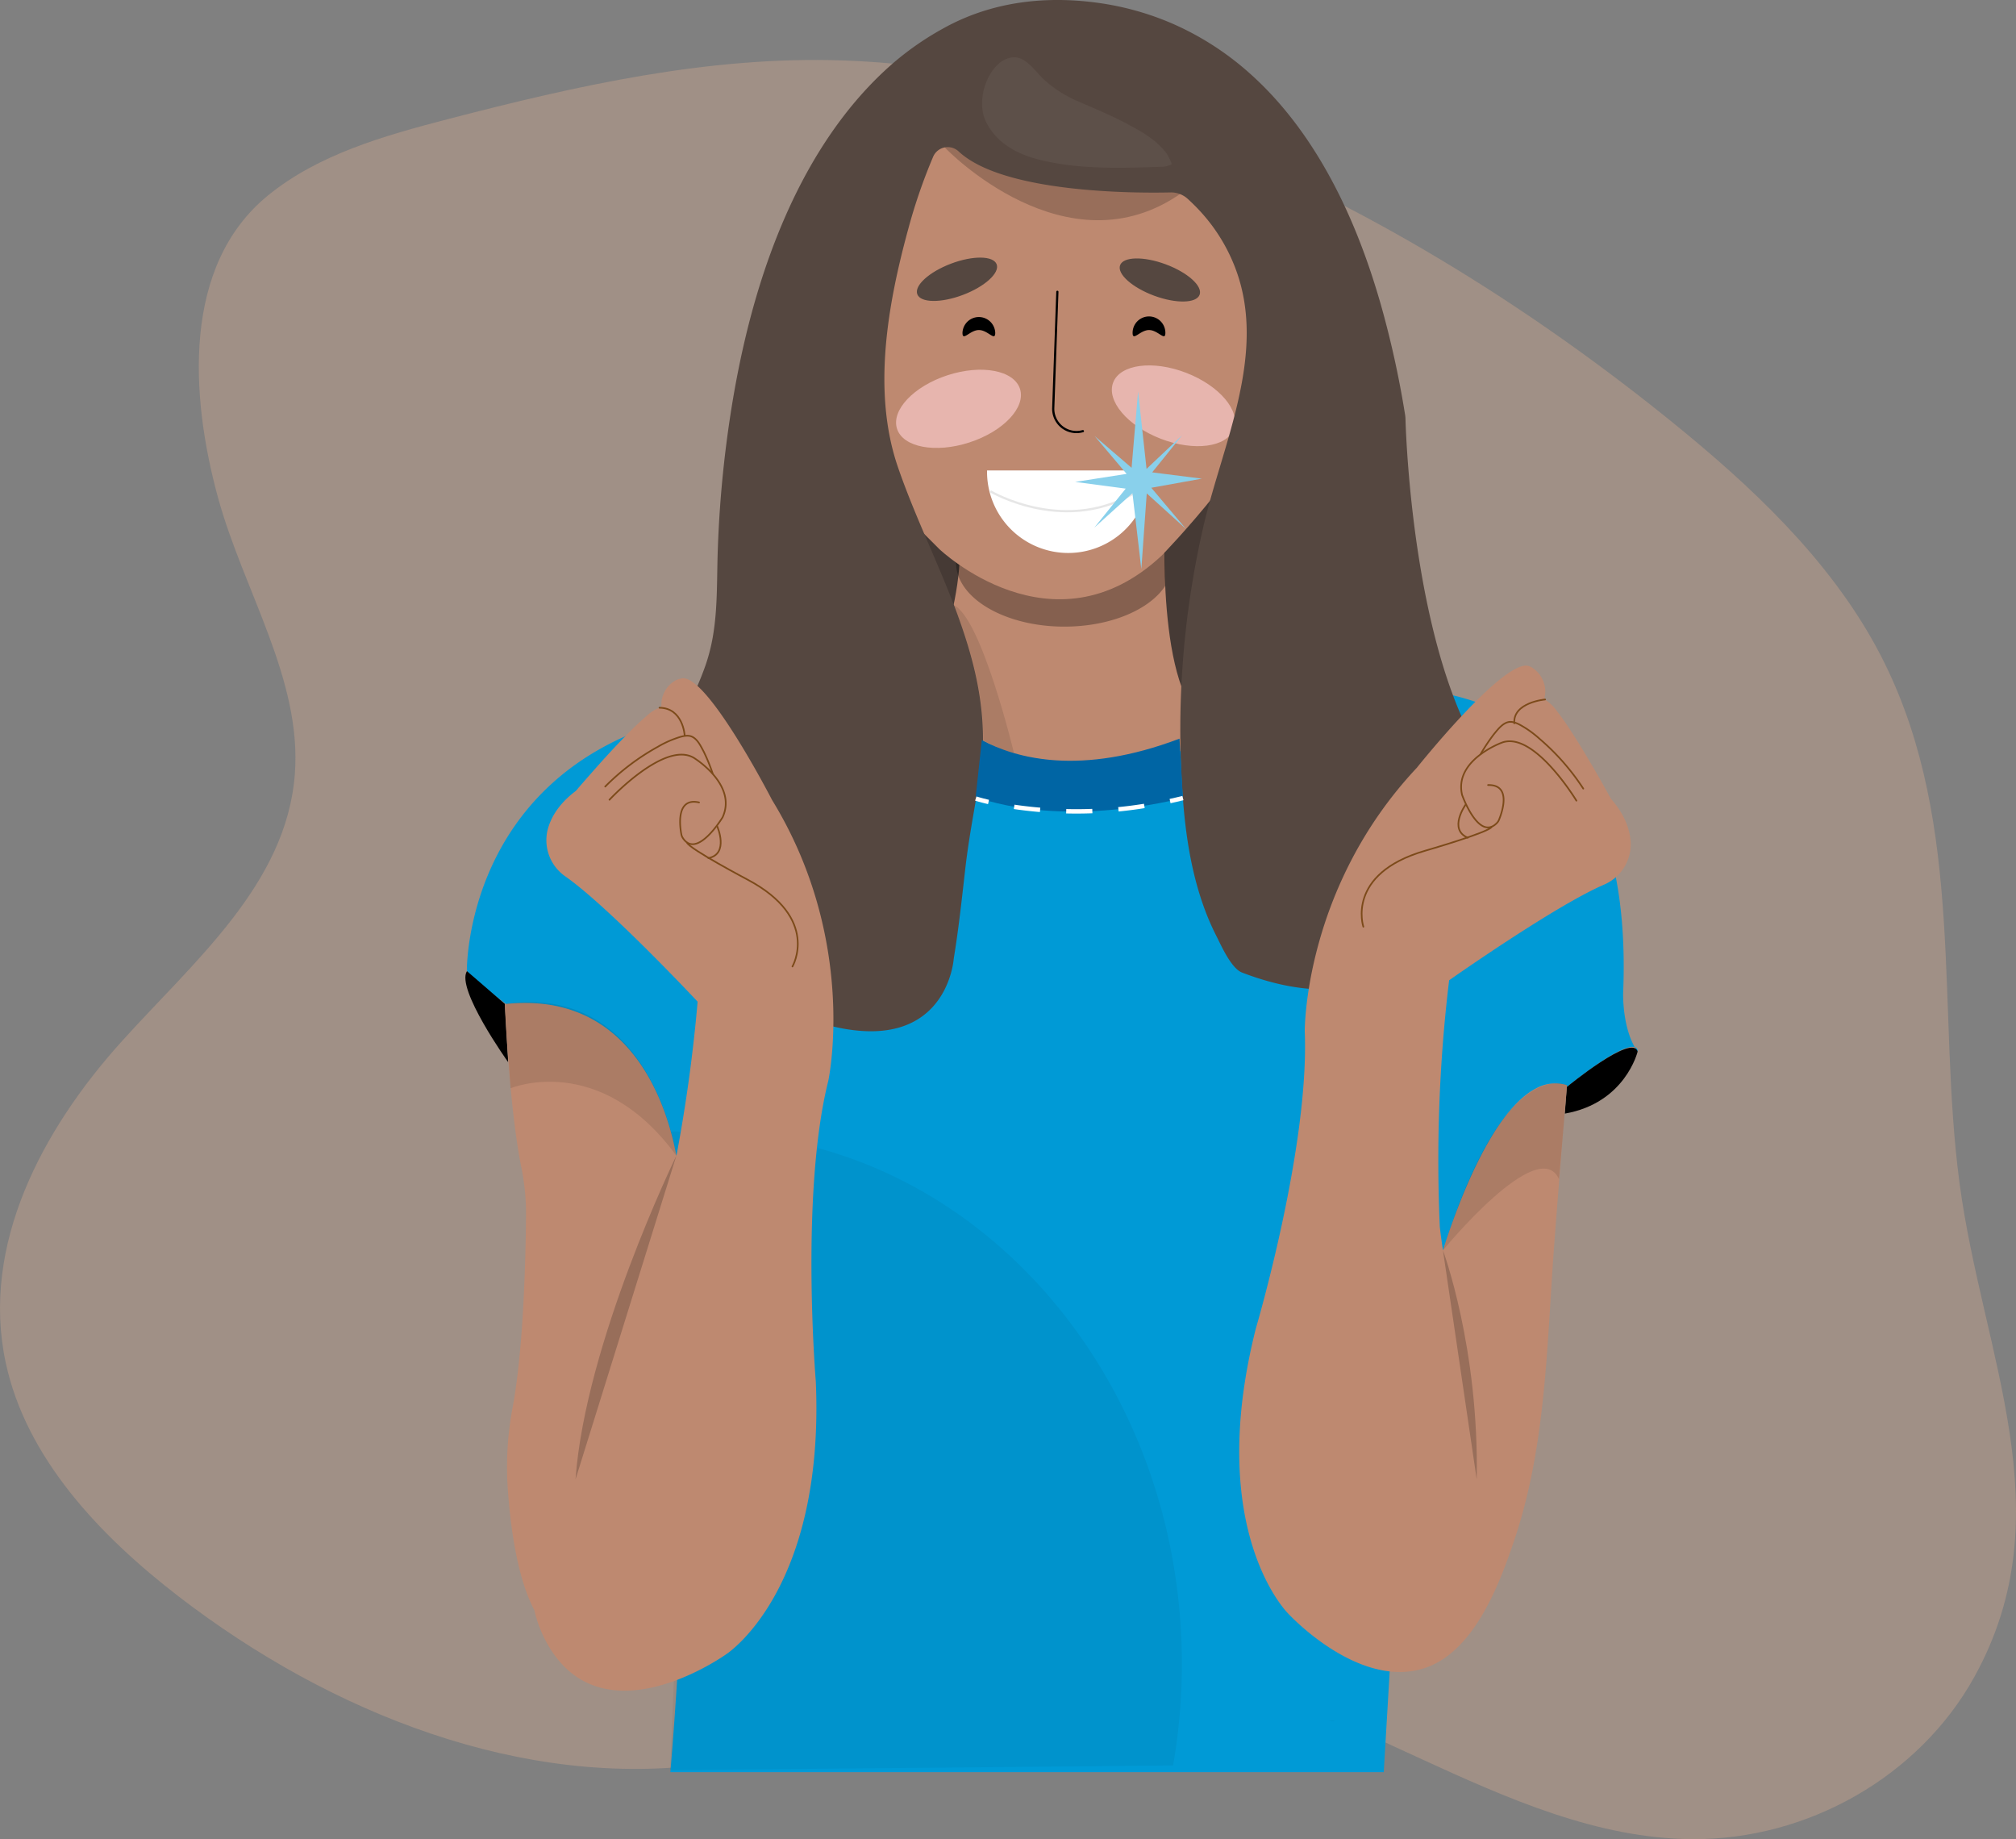 <?xml version="1.0" encoding="UTF-8"?> <svg xmlns="http://www.w3.org/2000/svg" viewBox="0 0 916.4 835.83"><rect x="0" y="0" width="916.4" height="835.83" fill="#808080" stroke="none"/><g id="Layer_2" data-name="Layer 2"><g id="Layer_1-2" data-name="Layer 1"><g style="opacity:0.332"><path d="M557.14,68.34C500.49,44.78,441.55,29.52,383.42,27.48c-61.31-2.15-121.24,11.45-179.79,26.65-29.09,7.56-58.92,16-81.87,34.74-39,31.87-35.3,91-22.74,137,11.56,42.38,38.32,82.92,35,126C130.19,402,87.83,437.1,54.83,473.83,19.35,513.3-8.85,565.7,2.58,619.21c9.26,43.39,42.78,78.72,78.58,106.29,69.24,53.31,157,87.89,241.12,76.1,67.43-9.46,129.18-47.68,197.81-43.48,86.6,5.32,162.68,77.19,249.2,77.71,52.71.32,103.19-28.69,128.1-73.6,41.45-74.71,3.74-146.35-6.66-224.58s2.57-161.69-33.92-236c-20.3-41.35-54.35-74.88-90.14-104.45C706.12,147.22,633.73,100.19,557.14,68.34Z" style="fill:#e2b091"></path></g><path d="M743.08,475.87c-2.54-.75-9.88,1.47-30.85,18.11,0,0-63.37-13.74-80.23,260.54l-3,50.87H304.72s26.1-293.74-21.1-314.85c0,0-50.06-27.89-71.4-49.2,0,0-2.46-154.91,220.33-115.13,0,0,4.44,5.12,13.74,10.13,15.6,8.38,44.89,16.41,89.87-.65a231.83,231.83,0,0,0,28.37-13.17s181.44-63.86,173.28,129C737.81,451.54,737.44,466,743.08,475.87Z" style="fill:#009ad6"></path><path d="M744.4,477.92a23.91,23.91,0,0,1-1.32-2.05A1.81,1.81,0,0,1,744.4,477.92Z" style="fill:#009ad6"></path><rect x="402.57" y="163.66" width="168.19" height="168.19" style="fill:#463a35"></rect><path d="M419,320.94s21.73-50.53,16.51-80.56l94,1.3S525.6,328.55,555,330.82l39.41,2.95L490.68,347.44c-3.33.38-9.08-1.21-12.4-1.7l-82.34-12Z" style="fill:#be8970"></path><path d="M529.46,244.72a27.34,27.34,0,0,0-2.47-3.06c-8.39-9-24.6-15.15-43.22-15.15-17.77,0-33.36,5.59-42,13.94a25.71,25.71,0,0,0-5.47,7.51v0a17.89,17.89,0,0,0-1.73,7.67,17.61,17.61,0,0,0,1.11,6.15c4.74,13.12,24.51,23,48.13,23,21,0,38.83-7.71,45.92-18.59Z" style="opacity:0.3"></path><path d="M411.57,26.87,357.31,103l-6.61,70.13,76.19,76.32s51.51,49.4,101.13,3.08c0,0,49-50.28,51-76.09,0,0,34.41.66,29.77-25.8C608.74,150.6,539.93-16.14,411.57,26.87Z" style="fill:#be8970"></path><path d="M480.64,132.62l-1.87,52.69A10.56,10.56,0,0,0,492,196l.24-.06" style="fill:none;stroke:#000;stroke-linecap:round;stroke-linejoin:round"></path><ellipse cx="435.01" cy="126.92" rx="19.28" ry="7.6" transform="translate(-16.79 161.88) rotate(-20.69)" style="fill:#554740"></ellipse><ellipse cx="527.19" cy="127.22" rx="7.6" ry="19.28" transform="translate(224.46 577.18) rotate(-69.63)" style="fill:#554740"></ellipse><ellipse cx="435.7" cy="185.78" rx="29.38" ry="16.06" transform="translate(-36.09 143.83) rotate(-18.01)" style="fill:#e7b5ae"></ellipse><ellipse cx="533.41" cy="184.42" rx="16.06" ry="29.38" transform="translate(168.88 615.29) rotate(-68.84)" style="fill:#e7b5ae"></ellipse><path d="M448.68,213.8a36.9,36.9,0,1,0,73.79,0Z" style="fill:#fff"></path><path d="M452.4,151.26c0,4.12-3.3-1.27-7.42-1.27s-7.47,5.39-7.47,1.27a7.45,7.45,0,0,1,14.89,0Z"></path><path d="M529.74,151.26c0,4.12-3.31-1.27-7.42-1.27s-7.48,5.39-7.48,1.27a7.45,7.45,0,0,1,14.9,0Z"></path><path d="M231,482.73s-23.87-33.4-18.74-41.39l17.24,14.9Z"></path><path d="M450.19,223.28s35.12,20.93,68.12-.9" style="fill:none;stroke:#e6e6e6;stroke-miterlimit:10"></path><polygon points="514.38 212.6 517.33 177.91 521.18 213.09 537.34 197.82 523.74 214.67 546.31 217.53 523.34 221.67 539.02 240.3 521.27 224.23 518.81 258.63 514.77 224.13 497.42 239.81 511.71 222.06 488.75 219.01 512.11 215.36 497.62 198.21 514.38 212.6" style="fill:#89d0eb"></polygon><path d="M537.24,756.32a268.94,268.94,0,0,1-4,46L304.6,804.45s11.46-227.18-5.05-289.54c9.78-1.5,10.7,0,20.85,0C440.16,515,537.24,623,537.24,756.32Z" style="opacity:0.05"></path><path d="M429.89,67.44s55.1,57.37,107.57,20C537.46,87.44,415.54,48.94,429.89,67.44Z" style="opacity:0.2"></path><path d="M324.44,286.76c1.82-12.3,1.38-24.72,1.86-37.45a518.6,518.6,0,0,1,7.37-70.78c4.91-27.82,12.32-55.4,23.79-81.27,11.39-25.67,27.05-49.87,48.35-68.42a134,134,0,0,1,23.46-16.2C450.72.85,474.74-2,498.73,1.24a129.68,129.68,0,0,1,34,9.4,131.91,131.91,0,0,1,35.4,22.74c13.14,11.7,24,25.78,32.92,40.91,11.74,19.93,20.19,41.69,26.56,63.89a438.62,438.62,0,0,1,11.11,50.43,12.66,12.66,0,0,1,.15,1.51c.27,9.76,4,114.16,40.05,160.79a11.24,11.24,0,0,1,2.25,8.82c-4,23.35-26.14,117-116.55,82.27-5-1.9-9.58-12.47-11.7-16.63-9.81-19.24-13.66-41.34-15.23-62.68A412.38,412.38,0,0,1,547.08,239c8.81-37.77,29.39-79.06,14.19-117.84a80.05,80.05,0,0,0-15.08-24.46c-2-2.23-4.14-4.36-6.36-6.38a11.19,11.19,0,0,0-7.74-2.87c-16.47.37-75.88.31-96.25-18.56a7.23,7.23,0,0,0-11.45,1.88,2.67,2.67,0,0,0-.12.24A249.51,249.51,0,0,0,413,103.55c-9.4,34.29-16.66,74.17-4.88,108.6,13.52,39.53,37.39,77.25,38.66,120.06a104.57,104.57,0,0,1-1.21,19.6c-2.28,14.36-5.12,28.39-6.77,42.87-1.55,13.56-3,27.17-5.21,40.64,0,.25-.07.48-.09.74-.56,5.65-11,83.79-153.57-24.15a11.22,11.22,0,0,1-3.42-13.59l23.1-50.71c6.95-15.25,15.7-29.7,21.21-45.59A84,84,0,0,0,324.44,286.76Z" style="fill:#554740"></path><path d="M460.69,26.05c5.66-.25,9.49,5.92,13.57,9.82A54.19,54.19,0,0,0,490.1,46.06c6.88,3,14.14,6,21,9.57,6.53,3.45,14.19,7.38,19.21,14.12.27.36,2.64,4.7,2.23,4.94a10.31,10.31,0,0,1-5.15,1.14c-15.11.51-30.81,1-45.53-1.34-11.7-1.93-26.32-5.21-33.43-18.66C442.57,44.81,450.28,26.49,460.69,26.05Z" style="fill:#fff;opacity:0.05"></path><path d="M744.4,477.92s-5.58,23.37-33.09,28.17l.92-12.1S742.12,469.4,744.4,477.92Z"></path><path d="M658.31,575.49s14.42,55.14,14.42,86.53C672.73,662,655.77,598.39,658.31,575.49Z" style="opacity:0.2"></path><path d="M603.8,782l3.74-.15C606.31,782,605.06,782,603.8,782Z" style="opacity:0.2"></path><path d="M729.09,402.06c-22.45,9.68-70.37,43.44-70.37,43.44-.05.44-.11.89-.16,1.33a683,683,0,0,0-4.08,110.69c.34,3,.83,6.64,1.43,10.69.13-.4.26-.82.39-1.24,6.34-19.76,22-62.17,42-72.38a18,18,0,0,1,14-1.43q-3.07,36.36-5.83,72.75c-3.36,44.84-3.55,90.53-18,133.63-7,20.93-18.92,52.64-42.58,59.06-29.72,8.09-60.38-25.35-60.38-25.35s-33.23-32.76-18.39-112.49q1.51-8.19,3.75-17.06s24.39-82.38,22.22-135c0,0-.54-65,50.95-119.78,0,0,41.49-52,51.57-45.94a9.57,9.57,0,0,1,2.2,1.46,12.64,12.64,0,0,1,3.59,4.84,13.29,13.29,0,0,1,1,3.93,13.52,13.52,0,0,1-.05,2.38c-.07.85-.48,1.63-.06,2.25a1.46,1.46,0,0,0,.46.42,19.12,19.12,0,0,1,5.15,5.15c1.5,1.95,3,3.94,4.33,6,4.08,6.09,7.9,12.35,11.6,18.68q3.06,5.22,6,10.52,1.23,2.17,2.42,4.37c6.32,7.18,8.62,13.95,9,19.67A20,20,0,0,1,729.09,402.06Z" style="fill:#be8970"></path><path d="M719.69,358.39a105.06,105.06,0,0,0-19.76-22.54,47.37,47.37,0,0,0-6.66-5.07c-2.09-1.27-5.1-3.2-7.64-2.62-2.78.65-4.85,3.45-6.58,5.53a88.35,88.35,0,0,0-6,9" style="fill:none;stroke:#7c4a1a;stroke-linecap:round;stroke-linejoin:round;stroke-width:0.75px"></path><path d="M716.57,363.86s-19.12-31.62-33.74-26.41c0,0-21.92,7.81-18.23,23.77,0,0,7.57,21.51,15.93,12.7a4.41,4.41,0,0,0,.89-1.43c1.38-3.39,5.79-15.94-5-15.72" style="fill:none;stroke:#7c4a1a;stroke-linecap:round;stroke-linejoin:round;stroke-width:0.75px"></path><path d="M619.73,421.16s-8.09-24,27.91-34.48c0,0,28.82-8.3,30.4-10.86" style="fill:none;stroke:#7c4a1a;stroke-linecap:round;stroke-linejoin:round;stroke-width:0.75px"></path><path d="M666.2,365.71s-8,11.2,1,15" style="fill:none;stroke:#7c4a1a;stroke-linecap:round;stroke-linejoin:round;stroke-width:0.75px"></path><path d="M702.35,317.89s-14.73,1.28-14,10.85" style="fill:none;stroke:#7c4a1a;stroke-linecap:round;stroke-linejoin:round;stroke-width:0.75px"></path><path d="M376.51,491.22c-12.81,51-5.67,136.66-5.67,136.66,4.09,95-40.66,123.86-40.66,123.86s-55.85,40.21-81.27-4.49a56.55,56.55,0,0,1-6-15.45c-7.93-15-11-38.62-12.16-56.26a145.18,145.18,0,0,1,2.29-36c4.87-26.28,5.88-66.06,6.07-86.74a105,105,0,0,0-2.07-22c-5.55-27-7.57-74.5-7.57-74.5,58.6-6.35,74.19,48.24,78,69a704.2,704.2,0,0,0,9.64-70.08S277,412.35,257,398.3a20,20,0,0,1-8-21.46c1.51-5.52,5.14-11.68,12.79-17.43q1.61-1.91,3.26-3.79,4-4.58,8-9.07c4.91-5.45,9.92-10.8,15.15-15.94,1.76-1.72,3.6-3.37,5.47-5a19.11,19.11,0,0,1,6.09-4,1.35,1.35,0,0,0,.53-.31c.54-.52.29-1.37.39-2.21a13.36,13.36,0,0,1,.45-2.35,12.88,12.88,0,0,1,1.73-3.65,12.54,12.54,0,0,1,4.49-4,6.86,6.86,0,0,1,2.1-.66c11.11-3.92,41.5,55.13,41.5,55.13C390.26,427.64,376.51,491.22,376.51,491.22Z" style="fill:#be8970"></path><path d="M275.11,357.46A105.09,105.09,0,0,1,299,339.4a46.75,46.75,0,0,1,7.56-3.6c2.3-.82,5.63-2.11,8-1,2.59,1.19,4,4.35,5.31,6.75a87.07,87.07,0,0,1,4.1,10" style="fill:none;stroke:#7c4a1a;stroke-linecap:round;stroke-linejoin:round;stroke-width:0.75px"></path><path d="M277.05,363.45s25.15-27.07,38.4-19c0,0,19.88,12.1,13,27,0,0-11.78,19.51-18.18,9.2a4.75,4.75,0,0,1-.58-1.59c-.66-3.59-2.42-16.78,8.07-14.38" style="fill:none;stroke:#7c4a1a;stroke-linecap:round;stroke-linejoin:round;stroke-width:0.75px"></path><path d="M360.22,439.23S373,417.41,339.89,399.8c0,0-26.52-14-27.56-16.81" style="fill:none;stroke:#7c4a1a;stroke-linecap:round;stroke-linejoin:round;stroke-width:0.75px"></path><path d="M311.22,334.15s-.74-12.4-11.44-12.51" style="fill:none;stroke:#7c4a1a;stroke-linecap:round;stroke-linejoin:round;stroke-width:0.75px"></path><path d="M326,375.5s5.56,12.59-4,14.48" style="fill:none;stroke:#7c4a1a;stroke-linecap:round;stroke-linejoin:round;stroke-width:0.75px"></path><path d="M655.91,568.21s16.46,44.17,15.35,104.12Z" style="opacity:0.2"></path><path d="M307.45,525.23s-41.4,84.93-45.84,147.1Z" style="opacity:0.2"></path><path d="M537.71,362.69c-59.76,14.19-94.19-.64-94.19-.64l2.77-25.71c15.6,8.38,44.89,16.41,89.87-.65Z" style="fill:#0065a4"></path><path d="M655.91,568.21s43.37-53,52.75-32.35l3.72-42.7S683.68,478.77,655.91,568.21Z" style="opacity:0.1"></path><path d="M232.08,494.58s40.54-17.06,75.37,30.65c0,0-10.78-78.77-78-69Z" style="opacity:0.1"></path><path d="M443.56,362.91s2,.67,5.79,1.56" style="fill:none;stroke:#fff;stroke-miterlimit:10;stroke-width:2px"></path><path d="M461,366.69a195.47,195.47,0,0,0,65-1.44" style="fill:none;stroke:#fff;stroke-miterlimit:10;stroke-width:2px;stroke-dasharray:11.88,11.88"></path><path d="M531.87,364.06c1.93-.42,3.88-.87,5.84-1.37" style="fill:none;stroke:#fff;stroke-miterlimit:10;stroke-width:2px"></path><path d="M433.32,274.91s14.09,30.85,13.6,61.58c0,0,9,4.86,14,5.71C460.89,342.2,446.07,280.13,433.32,274.91Z" style="opacity:0.1"></path></g></g></svg> 